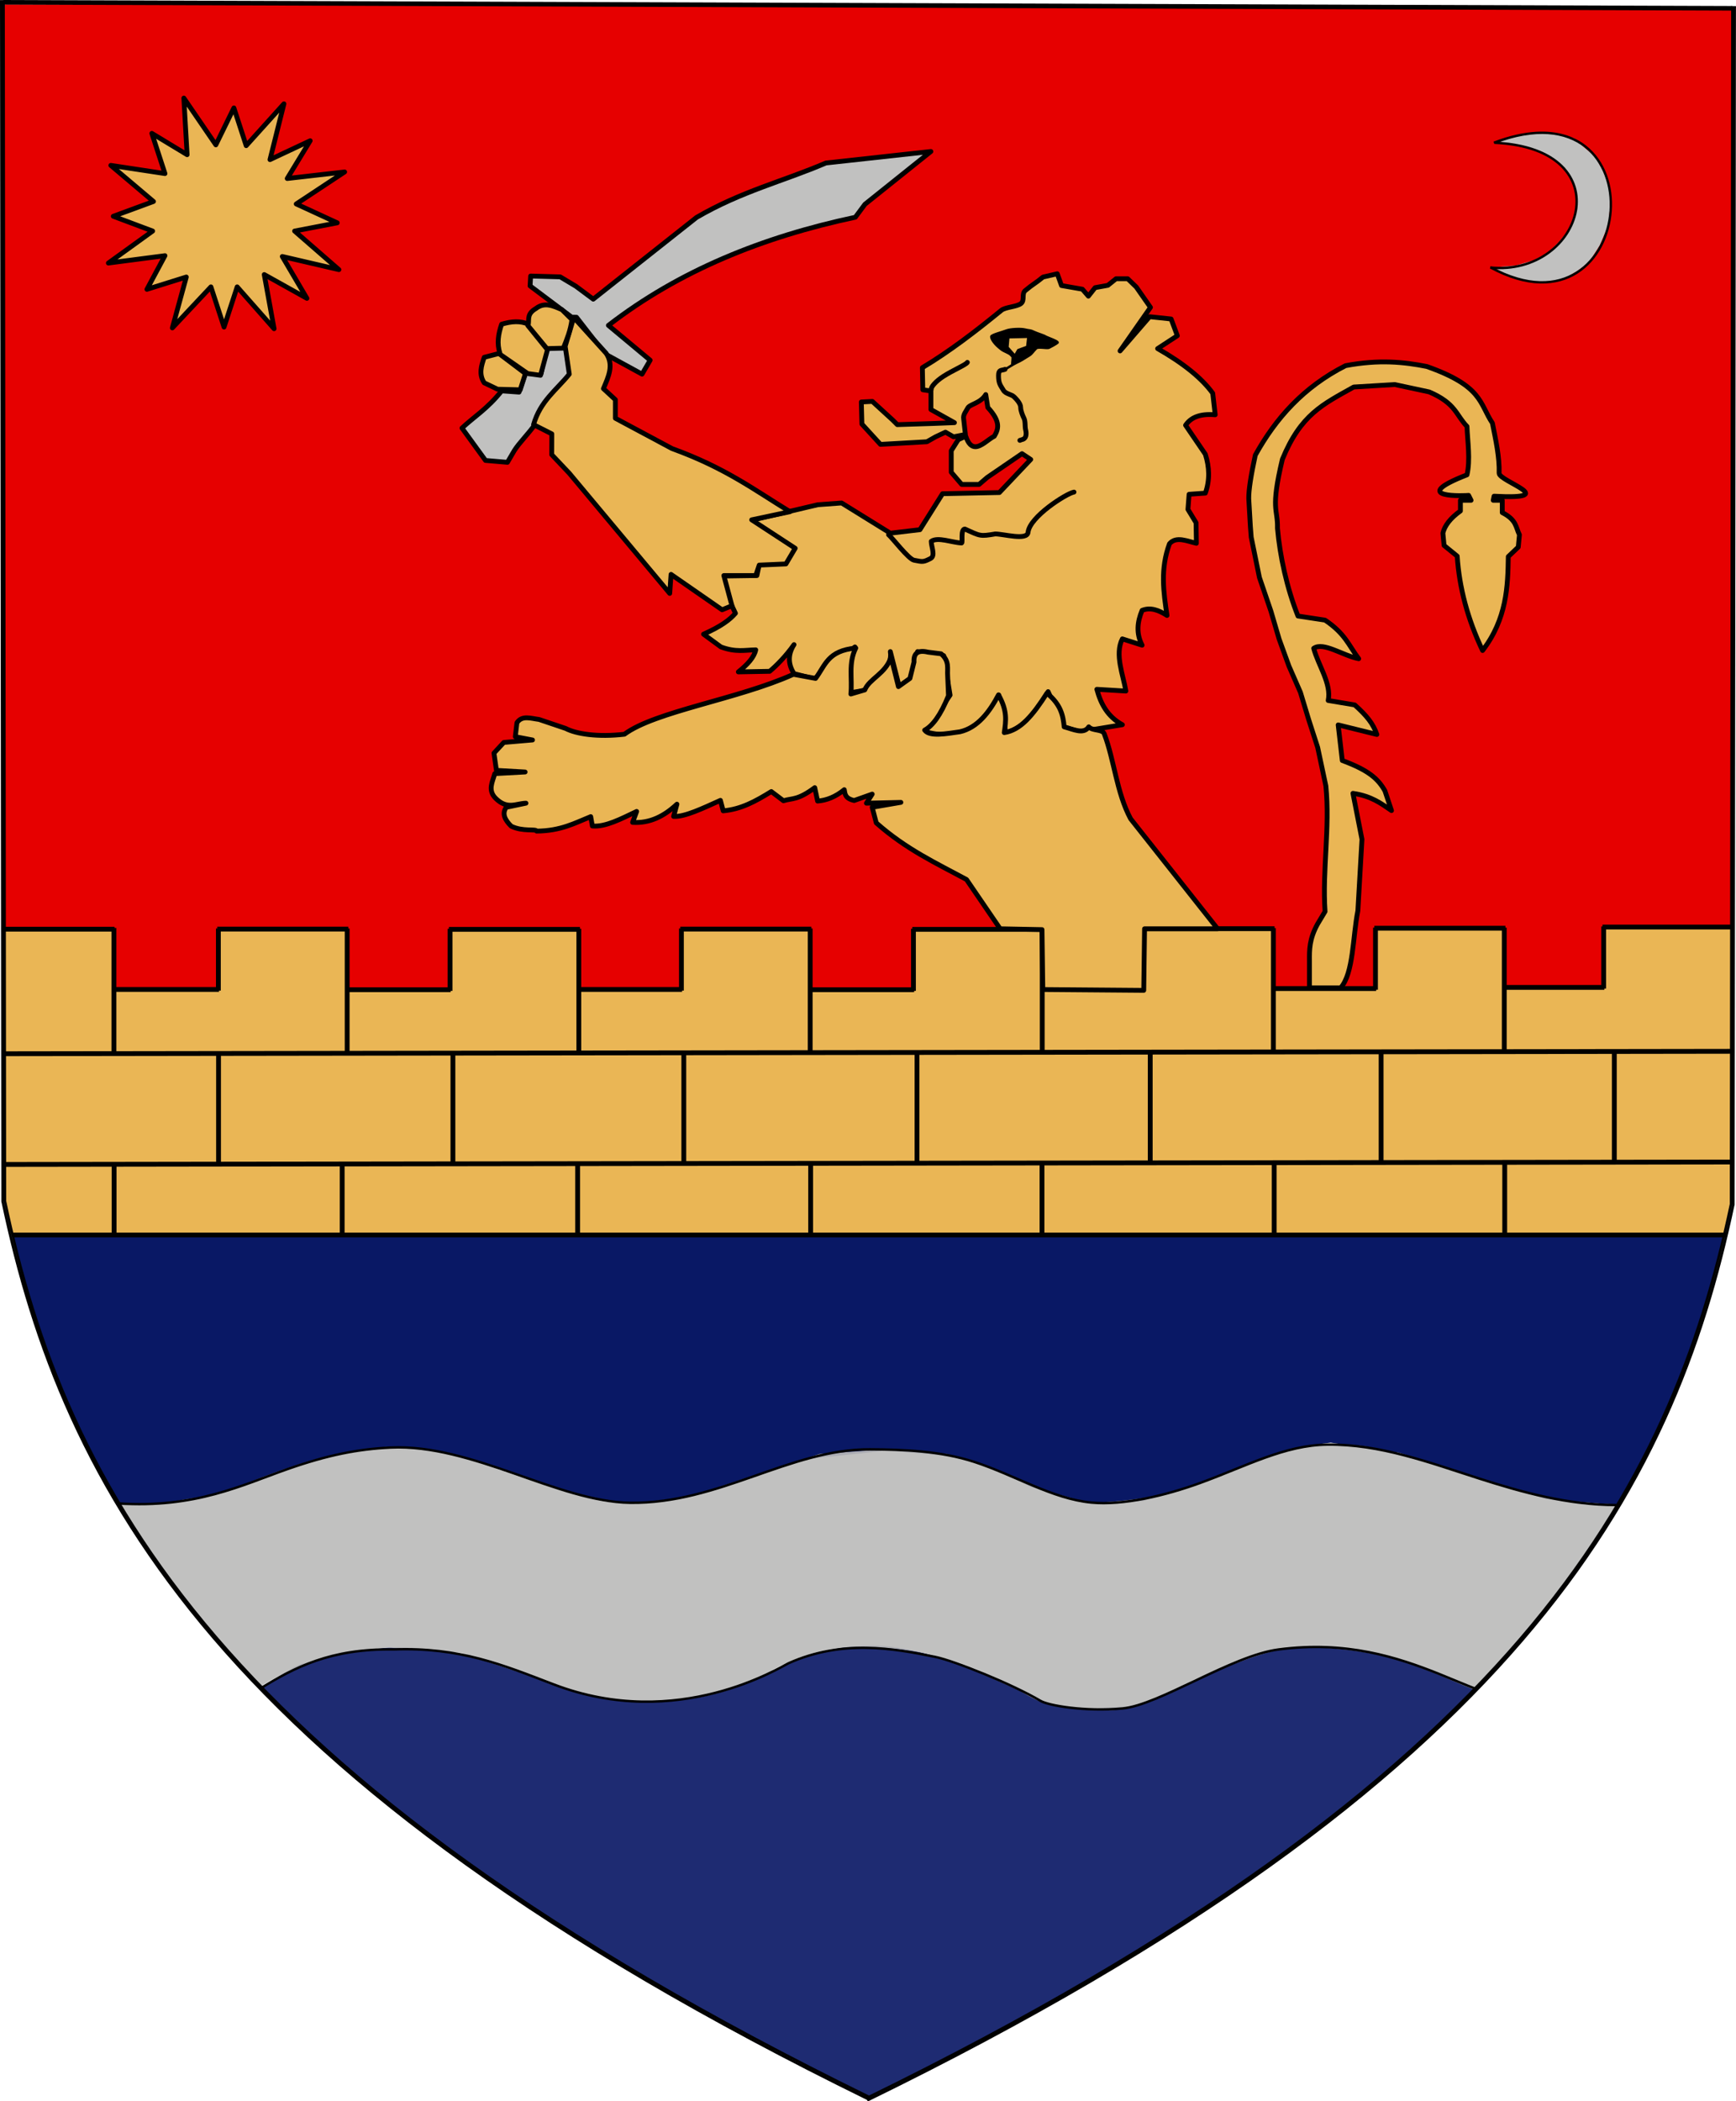 <?xml version="1.0" encoding="UTF-8" standalone="no"?>
<!-- Created with Inkscape (http://www.inkscape.org/) -->
<svg
   xmlns:dc="http://purl.org/dc/elements/1.1/"
   xmlns:cc="http://web.resource.org/cc/"
   xmlns:rdf="http://www.w3.org/1999/02/22-rdf-syntax-ns#"
   xmlns:svg="http://www.w3.org/2000/svg"
   xmlns="http://www.w3.org/2000/svg"
   xmlns:sodipodi="http://sodipodi.sourceforge.net/DTD/sodipodi-0.dtd"
   xmlns:inkscape="http://www.inkscape.org/namespaces/inkscape"
   version="1.0"
   width="721.107"
   height="872.279"
   id="svg2"
   sodipodi:version="0.32"
   inkscape:version="0.44"
   sodipodi:docname="Actual_Timis_county_CoA.svg"
   sodipodi:docbase="D:\Wikipedia\Inkscape">
  <sodipodi:namedview
     inkscape:window-height="968"
     inkscape:window-width="1280"
     inkscape:pageshadow="2"
     inkscape:pageopacity="0.0"
     guidetolerance="10.0"
     gridtolerance="10.0"
     objecttolerance="10.0"
     borderopacity="1.0"
     bordercolor="#666666"
     pagecolor="#ffffff"
     id="base"
     width="750.09px"
     inkscape:zoom="0.35824168"
     inkscape:cx="372.04724"
     inkscape:cy="526.18109"
     inkscape:window-x="-4"
     inkscape:window-y="-4"
     inkscape:current-layer="svg2" />
  <defs
     id="defs4" />
  <g
     style="opacity:1"
     id="layer1"
     transform="translate(-14.286,-171.94)">
    <path
       d="M 14.982,173.765 L 15.949,609.649 L 733.929,608.682 L 733.929,174.732 L 14.982,173.765 z "
       style="fill:#e60000;fill-opacity:1;fill-rule:nonzero;stroke:none;stroke-width:1;stroke-linecap:round;stroke-linejoin:round;stroke-miterlimit:4;stroke-dasharray:none;stroke-dashoffset:0;stroke-opacity:1"
       id="path11780" />
    <path
       d="M 16.145,557.88 L 61.931,558.121 L 62.172,582.46 L 105.065,582.701 L 105.547,557.88 L 158.08,558.121 L 158.08,582.46 L 201.215,582.701 L 201.937,557.398 L 254.47,558.121 L 254.47,582.46 L 297.123,582.942 L 297.605,557.157 L 350.378,557.398 L 350.86,582.942 L 393.995,583.424 L 393.995,558.121 L 446.769,557.88 L 447.251,582.46 L 489.903,582.701 L 490.385,557.157 L 542.677,557.157 L 542.918,582.219 L 585.571,582.942 L 586.293,557.88 L 638.585,557.88 L 639.549,581.978 L 680.997,582.219 L 680.997,557.157 L 734.252,557.398 L 734.011,608.726 L 16.386,608.726 L 16.145,557.88 z "
       style="opacity:1;fill:#eab655;fill-opacity:1;fill-rule:nonzero;stroke:none;stroke-width:1;stroke-linecap:round;stroke-linejoin:round;stroke-miterlimit:4;stroke-dasharray:none;stroke-dashoffset:0;stroke-opacity:1"
       id="path4234" />
    <path
       d="M 15.904,609.69 L 15.904,670.175 L 19.037,684.393 L 730.397,684.152 L 733.289,671.862 L 733.53,608.726 L 15.904,609.69 z "
       style="fill:#eab655;fill-opacity:1;fill-rule:nonzero;stroke:none;stroke-width:1;stroke-linecap:round;stroke-linejoin:round;stroke-miterlimit:4;stroke-dasharray:none;stroke-dashoffset:0;stroke-opacity:1"
       id="path1913" />
    <path
       d="M 19.766,684.308 C 25.445,721.917 43.799,759.525 63.387,797.134 L 87.924,795.406 C 103.286,793.37 118.532,787.383 133.973,781.476 C 146.986,776.497 160.222,774.366 174.003,772.955 C 184.383,772.971 194.752,773.312 204.111,775.945 C 229.014,782.951 251.728,794.227 277.404,796.087 L 300.242,793.493 L 347.663,777.845 L 382.65,774.16 L 411.951,776.671 L 430.88,783.023 L 442.11,789.164 L 466.601,795.888 L 489.09,795.119 C 498.093,791.866 507.516,789.472 516.488,786.046 C 533.198,779.666 549.536,772.683 567.076,770.869 L 595.488,775.053 L 656.46,794.323 L 686.635,796.769 C 715.186,745.628 723.097,714.686 730.256,684.99 L 19.766,684.308 z "
       style="fill:#091865;fill-opacity:1;fill-rule:nonzero;stroke:none;stroke-width:1;stroke-linecap:round;stroke-linejoin:round;stroke-miterlimit:4;stroke-dasharray:none;stroke-dashoffset:0;stroke-opacity:1"
       id="path12667" />
    <path
       d="M 122.843,872.383 C 128.239,870.113 130.841,867.294 133.337,865.847 C 140.158,861.895 139.246,862.956 142.654,862.036 C 145.076,861.383 149.512,858.717 161.217,857.086 C 164.227,856.666 167.706,856.919 171.734,856.345 C 184.602,854.513 203.345,857.644 219.946,862.778 C 240.814,869.231 260.075,879.186 280.122,878.376 C 294.005,877.816 306.248,876.818 318.322,872.491 C 333.884,866.915 349.159,857.56 367.315,855.513 C 398.031,852.051 427.24,870.031 447.45,877.916 C 455.302,880.979 463.032,882.144 470.292,881.188 C 477.419,880.25 483.871,881.012 489.878,879.03 C 509.707,872.491 524.742,859.963 543.19,857.186 C 578.966,851.8 598.707,862.317 627.055,873.106 C 623.583,875.906 621.865,878.442 619.301,881.021 C 616.915,883.419 613.666,885.853 610.94,888.569 C 603.341,896.139 594.055,904.927 586.185,911.993 C 574.598,922.397 560.824,931.264 547.092,941.536 C 496.919,979.067 435.861,1014.755 374.87,1042.82 C 334.302,1022.529 283.819,996.793 231.583,961.026 C 228.765,959.097 225.22,957.379 222.393,955.391 C 197.542,937.909 170.124,919.605 145.783,895.256 C 143.582,893.055 140.969,890.11 138.86,888.217 C 133.422,883.339 128.846,878.328 122.843,872.383 z "
       style="opacity:0.911;fill:#091865;fill-opacity:1;fill-rule:nonzero;stroke:none;stroke-width:1;stroke-linecap:round;stroke-linejoin:round;stroke-miterlimit:4;stroke-dasharray:none;stroke-dashoffset:0;stroke-opacity:1"
       id="path7349" />
    <path
       d="M 62.895,795.723 C 70.686,797.131 78.478,796.63 86.269,795.482 C 92.126,793.844 98.003,793.849 103.884,792.141 C 114.904,788.941 125.253,783.988 136.186,780.663 C 149.243,776.691 162.359,774.7 174.948,772.59 L 187.702,772.996 L 202.042,775.502 L 246.344,790.469 C 256.041,792.92 265.738,796.843 275.435,795.723 L 289.616,795.368 L 311.744,790.321 L 354.677,775.562 L 383.392,773.553 L 407.605,775.565 C 415.223,777.709 421.056,779.853 427.504,781.998 L 450.465,791.85 C 457.506,793.745 464.548,796.262 471.589,795.723 C 483.837,794.883 497.247,793.242 509.356,789.24 C 521.01,785.387 531.358,779.222 543.362,775.796 C 548.263,774.398 552.729,772.746 557.87,772.184 C 561.653,771.77 566.074,772.087 569.788,771.793 C 584.808,770.605 602.766,778.48 619.651,783.081 C 632.106,786.476 644.789,791.047 657.455,793.309 C 662.879,794.278 668.318,796.268 673.775,796.706 C 677.699,797.02 681.631,795.544 685.575,796.928 C 675.234,820.659 655.598,844.276 626.295,873.317 C 607.872,866.055 594.107,857.206 560.451,855.867 C 545.082,854.893 534.221,859.903 510.551,869.179 C 496.58,876.247 483.873,883.003 469.902,881.992 C 466.22,881.735 463.422,881.319 459.85,880.903 C 457.004,880.571 453.49,880.327 449.922,879.526 C 445.608,878.557 440.936,875.773 434.938,872.097 C 417.674,863.05 399.018,855.993 375.44,855.967 C 360.688,854.795 347.179,858.317 333.233,866.398 C 311.921,878.748 286.621,879.014 281.218,878.137 C 268.959,877.741 256.123,876.336 240.268,869.648 L 205.573,858.084 L 175.43,855.967 C 158.125,857.244 140.623,860.915 122.416,872.112 L 90.282,835.49 L 62.895,795.723 z "
       style="opacity:0.911;fill:#bbbbba;fill-opacity:1;fill-rule:nonzero;stroke:none;stroke-width:1;stroke-linecap:round;stroke-linejoin:round;stroke-miterlimit:4;stroke-dasharray:none;stroke-dashoffset:0;stroke-opacity:1"
       id="path9121" />
    <path
       d="M 158.49,557.416 L 158.49,608.985"
       style="fill:none;fill-opacity:0.75;fill-rule:evenodd;stroke:black;stroke-width:2;stroke-linecap:butt;stroke-linejoin:miter;stroke-miterlimit:4;stroke-dasharray:none;stroke-opacity:1"
       id="path2981" />
    <path
       d="M 158.972,557.657 L 104.511,557.657"
       style="fill:none;fill-opacity:0.75;fill-rule:evenodd;stroke:black;stroke-width:2;stroke-linecap:butt;stroke-linejoin:miter;stroke-miterlimit:4;stroke-dasharray:none;stroke-opacity:1"
       id="path2985" />
    <path
       d="M 104.993,557.416 L 104.993,583.2"
       style="fill:none;fill-opacity:0.75;fill-rule:evenodd;stroke:black;stroke-width:2;stroke-linecap:butt;stroke-linejoin:miter;stroke-miterlimit:4;stroke-dasharray:none;stroke-opacity:1"
       id="path2989" />
    <path
       d="M 105.263,582.719 L 62.146,582.719"
       style="fill:none;fill-opacity:0.75;fill-rule:evenodd;stroke:black;stroke-width:2;stroke-linecap:butt;stroke-linejoin:miter;stroke-miterlimit:4;stroke-dasharray:none;stroke-opacity:1"
       id="path2993" />
    <path
       d="M 733.875,174.972 L 733.313,671.814 C 720.81,731.086 698.624,790.838 645.813,852.285 C 593.001,913.731 509.57,976.853 374.562,1042.813 L 375,1043.719 C 510.088,977.72 593.632,914.494 646.563,852.909 C 699.493,791.325 721.789,731.375 734.313,672.001 L 734.313,671.97 L 734.313,671.907 L 734.875,174.972 L 733.875,174.972 z "
       style="fill:none;fill-opacity:1;fill-rule:evenodd;stroke:black;stroke-width:1px;stroke-linecap:butt;stroke-linejoin:miter;stroke-opacity:1;display:inline"
       id="path4581" />
    <path
       d="M 19.424,684.667 L 731.353,684.667"
       style="fill:none;fill-opacity:0.75;fill-rule:evenodd;stroke:black;stroke-width:2;stroke-linecap:butt;stroke-linejoin:miter;stroke-miterlimit:4;stroke-dasharray:none;stroke-opacity:1"
       id="path4583" />
    <path
       d="M 15.872,655.373 L 733.371,654.361"
       style="fill:none;fill-opacity:0.75;fill-rule:evenodd;stroke:black;stroke-width:1.999;stroke-linecap:butt;stroke-linejoin:miter;stroke-miterlimit:4;stroke-dasharray:none;stroke-opacity:1"
       id="path4585" />
    <path
       d="M 15.785,609.411 L 733.371,608.4"
       style="fill:none;fill-opacity:0.75;fill-rule:evenodd;stroke:black;stroke-width:2;stroke-linecap:butt;stroke-linejoin:miter;stroke-miterlimit:4;stroke-dasharray:none;stroke-opacity:1"
       id="path4587" />
    <path
       d="M 15.786,172.469 L 16.349,670.503 C 28.852,729.918 51.037,789.813 103.849,851.408 C 156.661,913.002 240.091,976.275 375.099,1042.393 L 374.661,1043.301 C 239.574,977.144 156.029,913.766 103.099,852.034 C 50.169,790.301 27.873,730.208 15.349,670.691 L 15.349,670.66 L 15.349,670.597 L 14.786,172.469 L 15.786,172.469 z "
       style="fill:none;fill-opacity:1;fill-rule:nonzero;stroke:black;stroke-width:1px;stroke-linecap:butt;stroke-linejoin:miter;stroke-opacity:1;display:inline"
       id="path5495" />
    <path
       d="M 565.719,771.188 C 547.732,771.367 531.656,780.24 512.531,787.188 C 498.279,792.365 480.764,796.503 467.656,795.25 C 451.621,793.717 436.159,783.949 419.156,778.406 C 404.992,773.789 389.436,773.228 375.562,773.156 C 358.937,773.07 343.232,778.771 327.094,784.406 C 310.956,790.042 294.402,795.587 276.062,795.344 C 261.225,795.147 244.836,789.072 227.938,783.188 C 211.039,777.303 193.611,771.613 176.562,772.406 C 162.887,773.042 150.142,775.58 133.688,781.344 C 114.745,787.979 95.321,797.741 63.406,795.594 L 63.344,796.594 C 95.488,798.757 115.145,788.886 134,782.281 C 150.388,776.54 163.012,774.038 176.594,773.406 C 193.39,772.625 210.74,778.245 227.625,784.125 C 244.51,790.005 260.931,796.143 276.031,796.344 C 294.58,796.59 311.261,790.982 327.406,785.344 C 343.552,779.706 359.169,774.072 375.562,774.156 C 389.413,774.228 404.861,774.786 418.844,779.344 C 435.685,784.834 451.19,794.684 467.562,796.25 C 480.959,797.531 498.536,793.334 512.875,788.125 C 532.087,781.146 548.056,772.364 565.719,772.188 C 587.503,771.97 607.343,779.451 628.75,786.312 C 646.486,791.997 665.482,797.259 685.656,797.281 L 685.688,796.281 C 665.686,796.259 646.74,791.02 629.031,785.344 C 614.047,780.541 599.779,775.407 585.001,772.842 C 578.698,771.748 572.302,771.122 565.719,771.188 z "
       style="fill:black;fill-opacity:1;fill-rule:evenodd;stroke:none;stroke-width:0.999px;stroke-linecap:butt;stroke-linejoin:miter;stroke-opacity:1"
       id="path5497" />
    <path
       d="M 122.684,872.766 C 136.63,864.23 151.45,856.32 177.893,856.711 C 205.391,855.747 222.954,863.064 244.353,871.256 C 295.911,890.994 338.804,863.816 341.796,862.469 C 364.023,852.465 385.532,856.283 402.656,859.782 C 410.846,861.456 434.855,871.169 446.56,878.096 C 449.807,880.017 465.073,882.655 480.499,881.226 C 495.863,879.803 525.844,859.291 545.351,856.732 C 573.611,853.024 594.73,859.978 611.915,866.824 C 616.685,868.725 623.133,871.487 627.097,873.006"
       style="fill:none;fill-opacity:0.75;fill-rule:evenodd;stroke:black;stroke-width:0.999px;stroke-linecap:butt;stroke-linejoin:miter;stroke-opacity:1;display:inline"
       id="path7303" />
    <path
       d="M 105.065,609.039 L 105.065,654.787"
       style="fill:none;fill-opacity:0.75;fill-rule:evenodd;stroke:black;stroke-width:2;stroke-linecap:butt;stroke-linejoin:miter;stroke-miterlimit:4;stroke-dasharray:none;stroke-opacity:1"
       id="path1883" />
    <path
       d="M 202.419,609.593 L 202.419,655.008"
       style="fill:none;fill-opacity:0.75;fill-rule:evenodd;stroke:black;stroke-width:2;stroke-linecap:butt;stroke-linejoin:miter;stroke-miterlimit:4;stroke-dasharray:none;stroke-opacity:1"
       id="path1885" />
    <path
       d="M 298.328,609.194 L 298.328,654.609"
       style="fill:none;fill-opacity:0.75;fill-rule:evenodd;stroke:black;stroke-width:2;stroke-linecap:butt;stroke-linejoin:miter;stroke-miterlimit:4;stroke-dasharray:none;stroke-opacity:1"
       id="path1887" />
    <path
       d="M 395.2,609.19 L 395.2,654.271"
       style="fill:none;fill-opacity:0.75;fill-rule:evenodd;stroke:black;stroke-width:2;stroke-linecap:butt;stroke-linejoin:miter;stroke-miterlimit:4;stroke-dasharray:none;stroke-opacity:1"
       id="path1889" />
    <path
       d="M 492.072,608.244 L 492.072,654.994"
       style="fill:none;fill-opacity:0.75;fill-rule:evenodd;stroke:black;stroke-width:2;stroke-linecap:butt;stroke-linejoin:miter;stroke-miterlimit:4;stroke-dasharray:none;stroke-opacity:1"
       id="path1891" />
    <path
       d="M 587.98,608.708 L 587.98,653.789"
       style="fill:none;fill-opacity:0.75;fill-rule:evenodd;stroke:black;stroke-width:2;stroke-linecap:butt;stroke-linejoin:miter;stroke-miterlimit:4;stroke-dasharray:none;stroke-opacity:1"
       id="path1893" />
    <path
       d="M 684.852,608.244 L 684.852,654.994"
       style="opacity:1;fill:none;fill-opacity:0.75;fill-rule:evenodd;stroke:black;stroke-width:2;stroke-linecap:butt;stroke-linejoin:miter;stroke-miterlimit:4;stroke-dasharray:none;stroke-opacity:1"
       id="path1895" />
    <path
       d="M 61.683,655.341 L 61.683,684.99"
       style="fill:none;fill-opacity:0.75;fill-rule:evenodd;stroke:black;stroke-width:2;stroke-linecap:butt;stroke-linejoin:miter;stroke-miterlimit:4;stroke-dasharray:none;stroke-opacity:1"
       id="path1897" />
    <path
       d="M 156.423,654.83 L 156.423,684.478"
       style="fill:none;fill-opacity:0.75;fill-rule:evenodd;stroke:black;stroke-width:2;stroke-linecap:butt;stroke-linejoin:miter;stroke-miterlimit:4;stroke-dasharray:none;stroke-opacity:1"
       id="path1901" />
    <path
       d="M 254.23,654.912 L 254.23,684.561"
       style="fill:none;fill-opacity:0.75;fill-rule:evenodd;stroke:black;stroke-width:2;stroke-linecap:butt;stroke-linejoin:miter;stroke-miterlimit:4;stroke-dasharray:none;stroke-opacity:1"
       id="path1903" />
    <path
       d="M 351.015,654.871 L 351.015,684.52"
       style="fill:none;fill-opacity:0.75;fill-rule:evenodd;stroke:black;stroke-width:2;stroke-linecap:butt;stroke-linejoin:miter;stroke-miterlimit:4;stroke-dasharray:none;stroke-opacity:1"
       id="path1905" />
    <path
       d="M 447.118,655.153 L 447.118,684.802"
       style="fill:none;fill-opacity:0.75;fill-rule:evenodd;stroke:black;stroke-width:2;stroke-linecap:butt;stroke-linejoin:miter;stroke-miterlimit:4;stroke-dasharray:none;stroke-opacity:1"
       id="path1907" />
    <path
       d="M 543.561,654.489 L 543.561,684.138"
       style="fill:none;fill-opacity:0.75;fill-rule:evenodd;stroke:black;stroke-width:2;stroke-linecap:butt;stroke-linejoin:miter;stroke-miterlimit:4;stroke-dasharray:none;stroke-opacity:1"
       id="path1909" />
    <path
       d="M 639.324,654.713 L 639.324,684.361"
       style="fill:none;fill-opacity:0.75;fill-rule:evenodd;stroke:black;stroke-width:2;stroke-linecap:butt;stroke-linejoin:miter;stroke-miterlimit:4;stroke-dasharray:none;stroke-opacity:1"
       id="path1911" />
    <path
       d="M 254.725,557.533 L 254.725,609.101"
       style="opacity:1;fill:none;fill-opacity:0.75;fill-rule:evenodd;stroke:black;stroke-width:2;stroke-linecap:butt;stroke-linejoin:miter;stroke-miterlimit:4;stroke-dasharray:none;stroke-opacity:1"
       id="path3940" />
    <path
       d="M 255.207,557.774 L 200.747,557.774"
       style="opacity:1;fill:none;fill-opacity:0.75;fill-rule:evenodd;stroke:black;stroke-width:2;stroke-linecap:butt;stroke-linejoin:miter;stroke-miterlimit:4;stroke-dasharray:none;stroke-opacity:1"
       id="path3942" />
    <path
       d="M 201.229,557.533 L 201.229,583.317"
       style="opacity:1;fill:none;fill-opacity:0.75;fill-rule:evenodd;stroke:black;stroke-width:2;stroke-linecap:butt;stroke-linejoin:miter;stroke-miterlimit:4;stroke-dasharray:none;stroke-opacity:1"
       id="path3944" />
    <path
       d="M 201.499,582.835 L 158.381,582.835"
       style="opacity:1;fill:none;fill-opacity:0.75;fill-rule:evenodd;stroke:black;stroke-width:2;stroke-linecap:butt;stroke-linejoin:miter;stroke-miterlimit:4;stroke-dasharray:none;stroke-opacity:1"
       id="path3946" />
    <path
       d="M 350.828,557.416 L 350.828,608.984"
       style="opacity:1;fill:none;fill-opacity:0.75;fill-rule:evenodd;stroke:black;stroke-width:2;stroke-linecap:butt;stroke-linejoin:miter;stroke-miterlimit:4;stroke-dasharray:none;stroke-opacity:1"
       id="path3950" />
    <path
       d="M 351.31,557.657 L 296.85,557.657"
       style="opacity:1;fill:none;fill-opacity:0.75;fill-rule:evenodd;stroke:black;stroke-width:2;stroke-linecap:butt;stroke-linejoin:miter;stroke-miterlimit:4;stroke-dasharray:none;stroke-opacity:1"
       id="path3952" />
    <path
       d="M 297.332,557.416 L 297.332,583.2"
       style="opacity:1;fill:none;fill-opacity:0.75;fill-rule:evenodd;stroke:black;stroke-width:2;stroke-linecap:butt;stroke-linejoin:miter;stroke-miterlimit:4;stroke-dasharray:none;stroke-opacity:1"
       id="path3954" />
    <path
       d="M 297.602,582.718 L 254.484,582.718"
       style="opacity:1;fill:none;fill-opacity:0.75;fill-rule:evenodd;stroke:black;stroke-width:2;stroke-linecap:butt;stroke-linejoin:miter;stroke-miterlimit:4;stroke-dasharray:none;stroke-opacity:1"
       id="path3956" />
    <path
       d="M 447.213,557.533 L 447.213,609.101"
       style="opacity:1;fill:none;fill-opacity:0.75;fill-rule:evenodd;stroke:black;stroke-width:2;stroke-linecap:butt;stroke-linejoin:miter;stroke-miterlimit:4;stroke-dasharray:none;stroke-opacity:1"
       id="path3960" />
    <path
       d="M 447.695,557.774 L 393.235,557.774"
       style="opacity:1;fill:none;fill-opacity:0.75;fill-rule:evenodd;stroke:black;stroke-width:2;stroke-linecap:butt;stroke-linejoin:miter;stroke-miterlimit:4;stroke-dasharray:none;stroke-opacity:1"
       id="path3962" />
    <path
       d="M 393.717,557.533 L 393.717,583.317"
       style="opacity:1;fill:none;fill-opacity:0.75;fill-rule:evenodd;stroke:black;stroke-width:2;stroke-linecap:butt;stroke-linejoin:miter;stroke-miterlimit:4;stroke-dasharray:none;stroke-opacity:1"
       id="path3964" />
    <path
       d="M 393.987,582.835 L 350.87,582.835"
       style="opacity:1;fill:none;fill-opacity:0.75;fill-rule:evenodd;stroke:black;stroke-width:2;stroke-linecap:butt;stroke-linejoin:miter;stroke-miterlimit:4;stroke-dasharray:none;stroke-opacity:1"
       id="path3966" />
    <path
       d="M 543.234,557.25 L 543.234,608.819"
       style="opacity:1;fill:none;fill-opacity:0.75;fill-rule:evenodd;stroke:black;stroke-width:2;stroke-linecap:butt;stroke-linejoin:miter;stroke-miterlimit:4;stroke-dasharray:none;stroke-opacity:1"
       id="path3970" />
    <path
       d="M 543.716,557.491 L 489.255,557.491"
       style="opacity:1;fill:none;fill-opacity:0.75;fill-rule:evenodd;stroke:black;stroke-width:2;stroke-linecap:butt;stroke-linejoin:miter;stroke-miterlimit:4;stroke-dasharray:none;stroke-opacity:1"
       id="path3972" />
    <path
       d="M 489.737,557.25 L 489.737,583.035"
       style="opacity:1;fill:none;fill-opacity:0.75;fill-rule:evenodd;stroke:black;stroke-width:1px;stroke-linecap:butt;stroke-linejoin:miter;stroke-opacity:1"
       id="path3974" />
    <path
       d="M 490.007,582.553 L 446.89,582.553"
       style="opacity:1;fill:none;fill-opacity:0.75;fill-rule:evenodd;stroke:black;stroke-width:0.97px;stroke-linecap:butt;stroke-linejoin:miter;stroke-opacity:1"
       id="path3976" />
    <path
       d="M 639.137,557.051 L 639.137,608.619"
       style="opacity:1;fill:none;fill-opacity:0.75;fill-rule:evenodd;stroke:black;stroke-width:2;stroke-linecap:butt;stroke-linejoin:miter;stroke-miterlimit:4;stroke-dasharray:none;stroke-opacity:1"
       id="path3980" />
    <path
       d="M 639.619,557.292 L 585.159,557.292"
       style="opacity:1;fill:none;fill-opacity:0.75;fill-rule:evenodd;stroke:black;stroke-width:2;stroke-linecap:butt;stroke-linejoin:miter;stroke-miterlimit:4;stroke-dasharray:none;stroke-opacity:1"
       id="path3982" />
    <path
       d="M 585.641,557.051 L 585.641,582.835"
       style="opacity:1;fill:none;fill-opacity:0.75;fill-rule:evenodd;stroke:black;stroke-width:2;stroke-linecap:butt;stroke-linejoin:miter;stroke-miterlimit:4;stroke-dasharray:none;stroke-opacity:1"
       id="path3984" />
    <path
       d="M 585.911,582.353 L 542.793,582.353"
       style="opacity:1;fill:none;fill-opacity:0.75;fill-rule:evenodd;stroke:black;stroke-width:2;stroke-linecap:butt;stroke-linejoin:miter;stroke-miterlimit:4;stroke-dasharray:none;stroke-opacity:1"
       id="path3986" />
    <path
       d="M 733.911,556.569 L 733.911,608.138"
       style="opacity:1;fill:none;fill-opacity:0.75;fill-rule:evenodd;stroke:black;stroke-width:1px;stroke-linecap:butt;stroke-linejoin:miter;stroke-opacity:1"
       id="path3990" />
    <path
       d="M 734.393,556.81 L 679.933,556.81"
       style="opacity:1;fill:none;fill-opacity:0.75;fill-rule:evenodd;stroke:black;stroke-width:2;stroke-linecap:butt;stroke-linejoin:miter;stroke-miterlimit:4;stroke-dasharray:none;stroke-opacity:1"
       id="path3992" />
    <path
       d="M 680.415,556.569 L 680.415,582.353"
       style="opacity:1;fill:none;fill-opacity:0.75;fill-rule:evenodd;stroke:black;stroke-width:2;stroke-linecap:butt;stroke-linejoin:miter;stroke-miterlimit:4;stroke-dasharray:none;stroke-opacity:1"
       id="path3994" />
    <path
       d="M 680.701,581.871 L 638.997,581.871"
       style="opacity:1;fill:none;fill-opacity:0.75;fill-rule:evenodd;stroke:black;stroke-width:2;stroke-linecap:butt;stroke-linejoin:miter;stroke-miterlimit:4;stroke-dasharray:none;stroke-opacity:1"
       id="path3996" />
    <path
       d="M 61.607,609.707 L 61.607,557.175"
       style="fill:none;fill-opacity:0.75;fill-rule:evenodd;stroke:black;stroke-width:2;stroke-linecap:butt;stroke-linejoin:miter;stroke-miterlimit:4;stroke-dasharray:none;stroke-opacity:1"
       id="path4002" />
    <path
       d="M 16.01,557.698 L 61.867,557.698"
       style="fill:none;fill-opacity:0.75;fill-rule:evenodd;stroke:black;stroke-width:2;stroke-linecap:butt;stroke-linejoin:miter;stroke-miterlimit:4;stroke-dasharray:none;stroke-opacity:1"
       id="path4004" />
    <path
       d="M 635.554,230.563 L 640.595,229.483 L 650.037,227.097 L 658.387,226.927 L 664.351,228.672 L 668.099,229.312 L 672.347,233.131 L 676.848,236.939 L 680.597,243.684 L 682.924,250.67 L 682.982,258.508 L 682.413,265.324 L 678.822,273.773 L 674.221,281 L 669.38,284.496 L 662.917,288.274 L 655.972,289.197 L 649.397,288.826 L 641.177,286.794 L 634.872,282.875 L 643.903,282.193 L 651.401,279.978 L 657.364,276.852 L 661.753,272.505 L 665.996,267.393 L 669.387,259.019 L 669.146,252.902 L 667.401,246.938 L 664.363,241.727 L 656.795,236.116 L 647.17,232.679 L 635.554,230.563 z "
       style="fill:#c1c1c0;fill-opacity:1;fill-rule:nonzero;stroke:none;stroke-width:1;stroke-linecap:round;stroke-linejoin:round;stroke-miterlimit:4;stroke-dasharray:none;stroke-dashoffset:0;stroke-opacity:1"
       id="path5152" />
    <path
       d="M 558.215,582.071 L 558.215,570.825 C 558.173,566.302 558.119,561.785 561.623,555.489 L 564.69,550.377 C 563.513,532.997 566.776,515.617 565.031,498.236 L 561.623,482.219 L 557.875,470.632 L 554.467,459.386 L 549.696,448.481 L 545.606,437.235 L 542.198,425.648 L 537.427,411.675 L 534.019,394.977 L 533.678,390.546 L 532.997,378.959 C 532.941,375.351 533.963,369.047 535.723,360.898 C 544.163,345.676 555.704,332.626 573.21,323.751 C 587.196,321.125 597.46,322.221 606.949,324.092 C 630.181,332.271 628.767,339.428 634.212,347.607 C 635.542,354.405 637.217,361.721 636.996,368.397 C 636.884,371.793 663.204,379.454 634.893,377.937 L 634.553,379.641 L 638.301,379.641 L 638.301,384.753 C 644.334,387.82 643.87,390.887 645.434,393.954 L 644.952,399.066 L 640.804,403.014 C 640.63,415.257 640.217,428.861 630.122,442.006 C 623.901,428.942 620.449,415.878 619.582,402.815 L 614.129,398.385 L 613.647,393.273 C 614.361,390.206 616.656,387.138 620.921,384.071 L 620.921,379.641 L 625.351,379.641 L 624.329,377.596 C 623.616,377.733 598.17,379.002 623.647,369.077 C 625.107,362.829 623.875,355.218 623.647,348.97 C 619.034,344.199 619.056,339.428 607.971,334.657 L 593.658,331.589 L 576.618,332.612 C 563.754,339.83 554.654,343.929 546.969,362.601 C 541.913,383.809 545.119,382.984 544.925,391.228 C 545.94,402.815 548.837,416.106 553.444,427.693 L 564.69,429.396 C 573.11,435.076 574.424,439.734 578.663,445.414 C 572.242,444.216 563.982,438.269 559.978,441.1 C 561.778,448.03 567.454,455.823 565.995,462.753 L 577.017,464.598 C 582.067,469.142 584.633,472.322 586.219,476.866 L 570.143,472.894 L 571.847,487.672 C 582.86,491.749 586.733,495.295 589.568,500.281 L 592.295,508.46 C 588,505.552 584.08,502.457 576.277,501.303 L 580.026,520.388 L 578.322,550.036 C 576.148,561.032 576.562,575.908 571.165,582.071 L 558.215,582.071 z "
       style="opacity:1;fill:#eab655;fill-opacity:1;fill-rule:nonzero;stroke:black;stroke-width:2;stroke-linecap:round;stroke-linejoin:round;stroke-miterlimit:4;stroke-dasharray:none;stroke-dashoffset:0;stroke-opacity:1"
       id="path4603" />
    <path
       d="M 344.113,451.61 C 341.543,447.594 341.543,443.578 344.113,439.561 C 340.697,444.388 336.782,448.321 333.992,450.646 L 320.979,450.887 C 324.82,447.835 327.573,444.783 328.209,441.73 C 323.739,441.796 320.005,442.84 313.75,440.525 L 306.521,435.224 C 313.877,431.965 317.535,429.168 319.775,426.549 L 312.545,411.126 L 328.691,410.885 L 329.655,406.307 L 340.498,405.825 L 344.113,399.559 L 326.281,387.993 L 353.993,381.486 L 363.873,380.763 L 384.115,393.294 L 396.405,391.848 L 405.803,376.908 L 429.418,376.426 L 442.431,362.69 L 438.816,360.28 L 424.358,370.16 L 420.984,373.052 L 413.755,373.052 L 409.417,367.992 L 409.417,359.076 L 412.309,354.497 L 415.442,353.051 C 416.531,356.284 417.915,357.386 419.42,357.395 C 421.98,357.409 424.89,354.257 427.291,353.051 C 429.015,350.151 430.133,347.059 424.602,341.102 L 423.753,335.749 C 421.536,339.429 417.042,339.728 416.245,341.377 C 415.614,342.684 414.246,344.077 414.569,345.843 L 415.298,352.328 L 410.381,353.292 L 407.008,351.364 L 402.911,353.292 L 399.296,355.34 L 380.018,356.425 L 372.307,347.991 L 372.066,338.834 L 376.645,338.593 L 385.079,346.304 L 387.007,348.232 L 402.188,347.75 L 410.743,347.411 L 400.983,341.966 L 400.983,334.255 L 397.61,333.773 L 397.427,324.575 C 408.67,317.865 419.508,309.533 430.239,300.776 C 431.95,299.379 436.725,299.335 438.432,297.922 C 440.032,296.598 438.564,293.904 440.163,292.573 C 443.648,289.671 444.065,289.83 447.557,286.958 L 453.457,285.595 L 455.227,290.497 L 463.878,292.002 L 466.387,294.893 L 469.179,291.361 L 474.481,290.398 L 477.872,287.664 L 482.715,287.664 L 486.289,291.12 L 492.172,299.555 L 479.541,317.628 L 491.831,303.427 L 500.747,304.374 L 503.339,311.321 L 495.146,316.664 C 505.969,322.849 513.578,329.034 518.039,335.219 L 519.061,344.135 C 512.45,343.574 508.833,345.408 506.754,348.473 L 514.965,360.521 C 516.673,365.903 516.889,371.285 514.965,376.667 L 508.217,377.149 L 507.735,383.414 L 511.109,388.957 L 511.25,397.491 C 507.651,396.724 502.85,394.379 500.066,397.69 C 496.181,408.212 497.605,417.808 499.043,427.447 C 495.595,425.24 492.147,423.938 488.698,425.344 C 486.671,430.163 486.192,434.983 488.698,439.802 L 480.488,437.176 C 477.198,443.602 480.924,452.413 481.951,458.839 L 469.902,458.117 C 471.526,464.162 474.36,469.483 480.505,472.816 L 462.914,475.708 L 456.298,473.872 L 449.66,459.08 C 445.373,467.148 440.187,473.867 432.069,476.19 L 429.177,460.526 C 423.266,471.896 415.308,480.255 398.574,475.708 L 408.935,460.526 L 406.285,444.14 C 403.039,444.316 399.326,443.556 395.441,442.453 C 395.656,451.497 394.52,458.453 387.73,456.671 L 384.115,442.453 C 385.139,448.678 379.132,453.625 373.271,458.598 L 367.247,459.562 C 366.94,453.217 364.923,446.871 369.415,440.525 L 352.547,453.779 L 344.113,451.61 z "
       style="opacity:1;fill:#eab655;fill-opacity:1;fill-rule:nonzero;stroke:black;stroke-width:2;stroke-linecap:round;stroke-linejoin:round;stroke-miterlimit:4;stroke-dasharray:none;stroke-dashoffset:0;stroke-opacity:1"
       id="path4601" />
    <path
       d="M 520.047,557.534 L 483.923,511.868 C 478.051,500.898 477.168,487.542 472.965,476.572 C 472.209,474.6 468.069,475.452 466.543,473.699 C 464.442,476.967 460.133,474.714 456.319,473.699 C 455.906,469.042 454.945,464.384 449.162,459.727 C 443.325,468.877 438.185,475.098 431.441,476.085 C 432.143,471.163 432.822,467.118 429.056,460.408 C 425.308,467.509 420.396,474.057 413.039,475.744 C 407.362,476.536 400.438,477.894 398.385,475.062 C 401.679,473.243 404.973,468.923 408.267,460.749 L 407.927,452.57 C 407.689,449.503 408.809,446.436 405.2,443.369 L 399.748,442.687 C 395.421,441.655 393.739,443.268 393.954,446.777 L 392.25,453.593 L 387.479,457.001 L 384.412,444.732 C 382.231,451.632 375.346,453.736 373.507,458.364 L 367.713,460.068 C 368.393,453.706 366.577,447.345 369.758,440.983 C 358.067,442.112 357.202,448.052 353.059,453.593 L 343.858,451.889 C 320.868,462.26 286.478,467.242 273.655,476.766 C 262.495,478.074 253.552,476.629 249.235,474.357 L 238.213,470.632 C 234.86,470.23 231.153,468.765 229.011,471.995 L 228.33,477.789 L 235.486,479.152 L 223.559,480.174 L 219.469,484.605 L 220.492,491.761 L 232.419,492.443 L 219.81,493.124 C 218.892,496.532 216.78,499.94 220.151,503.348 C 225.054,508.228 228.683,505.469 232.76,505.393 L 224.581,507.097 C 222.699,509.71 223.981,512.322 226.626,514.935 C 231.416,517.321 237.025,515.957 237.19,516.98 C 247.252,516.906 253.051,513.636 259.662,510.974 L 260.344,514.864 C 265.852,515.344 272.359,511.83 278.74,508.818 L 277.056,513.368 C 284.185,513.819 290.157,510.798 295.472,505.806 L 294.103,510.889 C 298.724,511.143 306.294,507.466 313.541,504.219 L 314.685,508.57 C 322.168,507.896 328.045,504.647 334.676,500.562 L 339.726,504.379 C 343.531,503.223 345.601,504.237 352.718,498.942 L 353.903,504.514 C 357.595,504.221 361.287,502.81 364.979,499.793 C 365.309,501.549 365.254,503.401 369.091,504.28 L 376.586,501.624 L 374.188,505.393 L 388.502,505.052 L 376.574,507.097 L 378.278,513.572 C 390.774,524.627 403.269,530.343 415.765,537.086 L 429.737,557.534 L 447.118,557.875 L 447.458,582.752 L 489.376,583.093 L 489.716,557.534 L 520.047,557.534 z "
       style="opacity:1;fill:#eab655;fill-opacity:1;fill-rule:nonzero;stroke:black;stroke-width:2;stroke-linecap:round;stroke-linejoin:round;stroke-miterlimit:4;stroke-dasharray:none;stroke-dashoffset:0;stroke-opacity:1"
       id="path2831" />
    <path
       d="M 251.819,303.651 L 234.469,290.639 L 234.71,286.542 L 246.983,286.883 L 253.49,290.772 L 260.711,296.14 L 303.629,262.203 C 322.29,251.34 339.512,247.251 357.367,239.61 L 400.959,234.832 L 373.563,256.751 L 369.574,262.128 C 331.132,270.293 296.362,284.332 267.001,307.025 L 284.351,321.483 L 280.977,327.267 L 265.555,318.833 L 253.747,303.651 L 251.819,303.651 z "
       style="opacity:1;fill:#c1c1c0;fill-opacity:1;fill-rule:nonzero;stroke:black;stroke-width:2;stroke-linecap:round;stroke-linejoin:round;stroke-miterlimit:4;stroke-dasharray:none;stroke-dashoffset:0;stroke-opacity:1"
       id="path4606" />
    <path
       d="M 206.192,349.66 C 211.156,344.971 216.807,341.626 222.679,334.214 L 229.891,334.737 L 232.541,327.026 L 239.048,327.026 L 241.217,316.664 L 249.651,315.941 L 249.651,311.603 L 251.337,311.844 L 251.337,327.749 C 243.492,335.338 238.129,342.217 236.638,347.991 C 233.783,352.069 229.96,355.753 227.911,359.026 L 225.071,363.878 L 215.955,363.097 L 206.192,349.66 z "
       style="opacity:1;fill:#c1c1c0;fill-opacity:1;fill-rule:nonzero;stroke:black;stroke-width:2;stroke-linecap:round;stroke-linejoin:round;stroke-miterlimit:4;stroke-dasharray:none;stroke-dashoffset:0;stroke-opacity:1"
       id="path4608" />
    <path
       d="M 383.39,393.954 C 384.83,395.064 391.632,404.054 393.954,404.519 C 397.679,405.264 397.821,405.311 400.77,403.837 C 402.993,402.726 401.111,398.972 401.111,396.681 C 403.804,394.73 409.941,397.254 413.72,397.362 C 414.285,397.362 413.189,391.569 415.083,391.569 C 421.537,394.526 421.351,394.681 427.693,393.613 C 431.204,393.613 440.945,396.469 441.324,392.932 C 442.018,386.462 457.242,376.803 460.408,376.233"
       style="opacity:1;fill:none;fill-opacity:1;fill-rule:nonzero;stroke:black;stroke-width:2;stroke-linecap:round;stroke-linejoin:round;stroke-miterlimit:4;stroke-dasharray:none;stroke-dashoffset:0;stroke-opacity:1"
       id="path6384" />
    <path
       d="M 401.111,333.634 C 400.887,332.737 402.838,330.311 406.199,328.153 C 410.14,325.621 415.635,323.329 416.106,322.388"
       style="opacity:1;fill:none;fill-opacity:1;fill-rule:nonzero;stroke:black;stroke-width:2;stroke-linecap:round;stroke-linejoin:round;stroke-miterlimit:4;stroke-dasharray:none;stroke-dashoffset:0;stroke-opacity:1"
       id="path6388" />
    <path
       d="M 431.441,325.455 C 432.761,324.796 434.897,323.307 436.433,322.588 C 438.675,321.537 439.179,321.141 441.865,319.479 C 442.947,318.81 443.418,317.846 444.67,316.595 C 445.518,315.746 449.155,316.695 450.002,316.312 C 450.598,316.044 452.99,314.742 453.593,314.209 C 454.166,313.702 448.992,311.949 448.56,311.624 C 448.005,311.207 444.901,310.277 443.789,309.72 C 442.151,308.901 442.063,309.261 439.982,308.741 C 438.322,308.326 433.898,308.527 432.321,309.163 C 430.787,309.781 426.047,310.969 426.038,311.679 C 426.025,312.771 427.41,314.661 429.149,316.116 C 430.672,317.39 430.466,317.257 432.326,318.158 C 434.127,319.029 433.777,318.931 434.849,320.003 C 435.102,320.256 434.764,322.43 434.764,322.857"
       style="opacity:1;fill:black;fill-opacity:1;fill-rule:nonzero;stroke:black;stroke-width:1;stroke-linecap:round;stroke-linejoin:round;stroke-miterlimit:4;stroke-dasharray:none;stroke-dashoffset:0;stroke-opacity:1"
       id="path6390" />
    <path
       d="M 431.761,325.276 C 430.199,325.877 429.056,325.222 429.056,327.841 C 429.056,331.137 429.754,331.731 431.1,333.975 C 432.035,335.532 434.449,335.619 435.531,336.701 C 436.473,337.644 438.257,339.445 438.257,341.132 C 438.257,342.514 439.117,344.556 439.62,345.562 C 440.302,346.925 439.955,348.945 440.302,350.333 C 440.773,352.22 440.54,354.022 438.939,354.423 C 437.871,354.689 438.644,354.521 437.916,354.763"
       style="opacity:1;fill:none;fill-opacity:1;fill-rule:nonzero;stroke:black;stroke-width:2;stroke-linecap:round;stroke-linejoin:round;stroke-miterlimit:4;stroke-dasharray:none;stroke-dashoffset:0;stroke-opacity:1"
       id="path6398" />
    <path
       d="M 433.125,311.944 L 432.763,316.113 L 435.872,319.662 L 437.235,317.276 L 440.983,315.913 L 441.465,311.762 L 433.125,311.944 z "
       style="opacity:1;fill:#eab655;fill-opacity:1;fill-rule:nonzero;stroke:black;stroke-width:1;stroke-linecap:round;stroke-linejoin:round;stroke-miterlimit:4;stroke-dasharray:none;stroke-dashoffset:0;stroke-opacity:1"
       id="path6400" />
    <path
       d="M 235.915,348.232 L 243.502,352.076 L 243.467,360.693 L 250.739,368.386 L 292.479,418.297 L 293.026,410.403 L 314.232,425.103 L 318.329,423.416 L 314.955,410.885 L 328.209,410.885 L 329.655,406.548 L 340.739,406.066 L 344.595,399.559 L 326.522,387.752 L 342.426,384.378 C 327.792,375.456 315.733,366.248 293.442,358.177 L 269.893,345.581 L 269.893,337.87 L 264.932,333.291 C 266.995,328.391 269.394,323.492 266.054,318.592 L 252.625,303.751 L 249.052,315.703 L 250.756,327.267 C 245.488,333.827 238.727,338.397 235.915,348.232 z "
       style="opacity:1;fill:#eab655;fill-opacity:1;fill-rule:nonzero;stroke:black;stroke-width:2;stroke-linecap:round;stroke-linejoin:round;stroke-miterlimit:4;stroke-dasharray:none;stroke-dashoffset:0;stroke-opacity:1"
       id="path4604" />
    <path
       d="M 220.975,333.532 L 215.432,330.881 C 213.1,327.347 214.204,323.813 215.432,320.279 L 221.938,318.592 C 220.63,314.575 221.255,310.559 222.661,306.543 C 226.776,305.285 230.54,305.077 233.746,306.543 C 234.073,304.374 233.163,302.205 236.879,300.037 C 240.494,297.204 244.108,298.93 247.723,300.519 L 251.861,304.615 C 251.268,309.169 249.765,312.812 248.287,316.481 L 241.457,316.664 L 233.505,307.025 L 241.698,317.146 L 238.807,327.749 L 233.505,327.026 L 221.697,318.833 L 232.541,327.026 L 230.373,333.773 L 220.975,333.532 z "
       style="opacity:1;fill:#eab655;fill-opacity:1;fill-rule:nonzero;stroke:black;stroke-width:2;stroke-linecap:round;stroke-linejoin:round;stroke-miterlimit:4;stroke-dasharray:none;stroke-dashoffset:0;stroke-opacity:1"
       id="path4610" />
    <path
       d="M 91.673,286.946 L 85.879,308.075 L 101.896,291.035 L 107.349,307.734 L 112.802,291.035 L 128.137,308.416 L 124.048,285.924 L 141.769,295.806 L 131.545,278.426 L 155.06,283.879 L 136.657,267.862 L 154.378,264.454 L 137.339,256.616 L 157.445,243.325 L 133.59,246.051 L 143.132,230.375 L 126.433,238.213 L 132.227,215.039 L 116.55,232.419 L 111.439,216.743 L 103.941,232.079 L 90.65,212.654 L 92.014,236.168 L 77.36,227.308 L 82.812,244.006 L 60.32,240.598 L 78.041,255.593 L 61.342,261.727 L 77.7,267.862 L 59.298,281.152 L 82.812,278.085 L 75.315,292.058 L 91.673,286.946 z "
       style="opacity:1;fill:#eab655;fill-opacity:1;fill-rule:nonzero;stroke:black;stroke-width:2;stroke-linecap:round;stroke-linejoin:round;stroke-miterlimit:4;stroke-dasharray:none;stroke-dashoffset:0;stroke-opacity:1"
       id="path11723" />
    <path
       d="M 16.133,172.896 L 733.607,175.392"
       style="fill:none;fill-opacity:1;fill-rule:nonzero;stroke:black;stroke-width:1.912px;stroke-linecap:round;stroke-linejoin:miter;stroke-opacity:1"
       id="path17946" />
    <g
       transform="translate(863.99,92.832)"
       id="g79963">
      <path
         d="M -228.96,137.875 L -228.992,138.862 C -215.624,139.446 -206.72,143.173 -201.446,148.334 C -196.173,153.496 -194.484,160.099 -195.619,166.538 C -197.888,179.415 -211.514,191.61 -230.648,189.678 L -230.775,190.665 C -211.151,192.647 -196.997,180.113 -194.632,166.692 C -193.449,159.981 -195.211,153.042 -200.714,147.655 C -206.217,142.269 -215.416,138.467 -228.96,137.875 z "
         style="fill:black;fill-opacity:1;fill-rule:evenodd;stroke:none;stroke-width:1px;stroke-linecap:butt;stroke-linejoin:miter;stroke-opacity:1"
         id="path79057" />
      <path
         d="M -211.594,133.812 C -216.832,134.113 -222.743,135.4 -229.344,137.906 L -228.969,138.844 C -211.575,132.24 -199.33,134.217 -191.562,140.281 C -183.795,146.346 -180.44,156.56 -181.156,166.625 C -181.873,176.69 -186.641,186.563 -194.938,191.844 C -203.234,197.125 -215.113,197.912 -230.281,189.719 L -230.75,190.594 C -215.365,198.904 -203.03,198.177 -194.406,192.688 C -185.782,187.198 -180.923,177.051 -180.188,166.719 C -179.452,156.387 -182.851,145.814 -190.938,139.5 C -195.992,135.554 -202.864,133.312 -211.594,133.812 z "
         style="opacity:1;fill:black;fill-opacity:1;fill-rule:evenodd;stroke:none;stroke-width:1px;stroke-linecap:butt;stroke-linejoin:miter;stroke-opacity:1"
         id="path79061" />
    </g>
  </g>
</svg>
